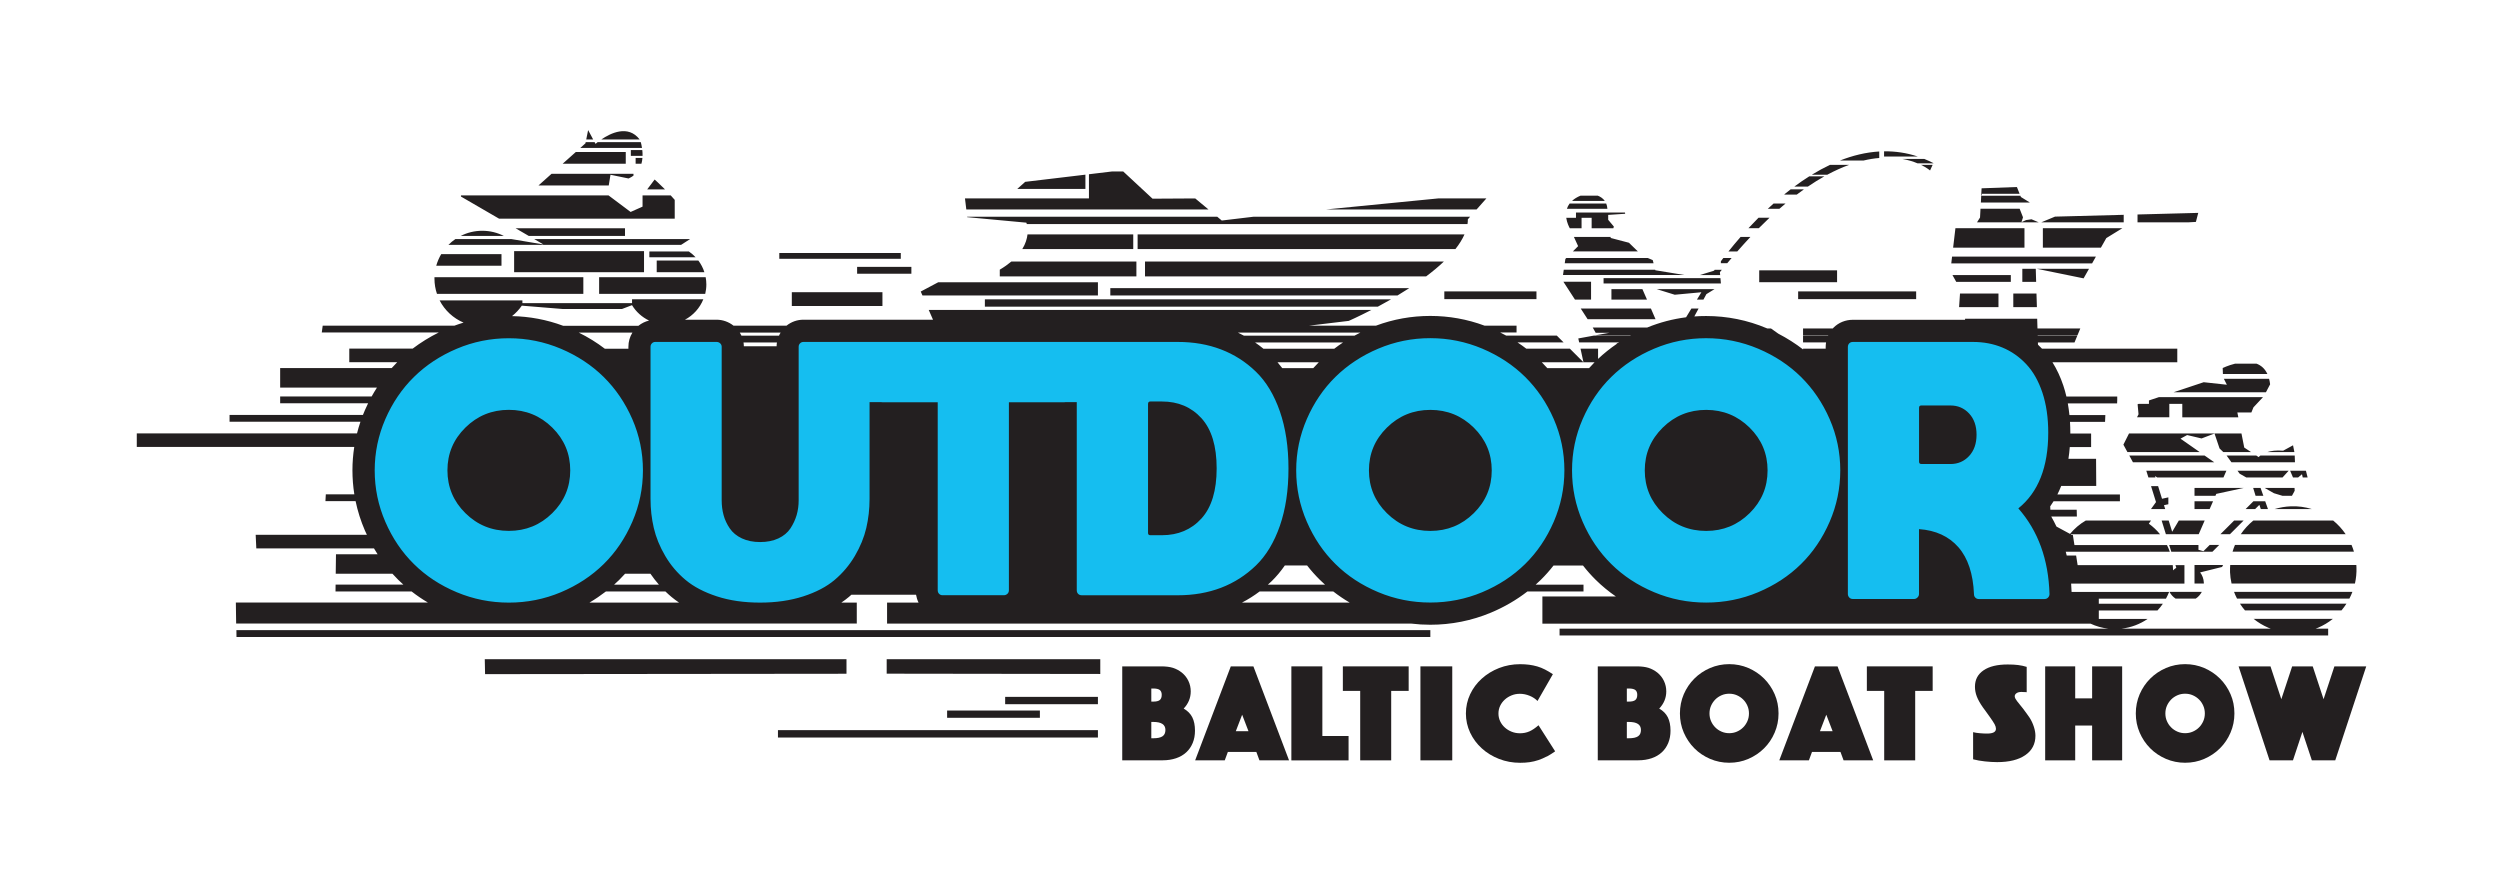 <?xml version="1.0" encoding="UTF-8"?>
<svg id="_x3C_Layer_x3E_" xmlns="http://www.w3.org/2000/svg" version="1.1" viewBox="0 0 595.28 212.6">
  <!-- Generator: Adobe Illustrator 29.0.1, SVG Export Plug-In . SVG Version: 2.1.0 Build 192)  -->
  <defs>
    <style>
      .st0 {
        fill: #231f20;
      }

      .st1 {
        fill: #15bef0;
      }
    </style>
  </defs>
  <g>
    <path class="st0" d="M267.23,158.67h9.26c1.12,0,2.05.12,2.8.35.75.24,1.45.61,2.1,1.12.69.56,1.23,1.23,1.59,2.01.37.78.55,1.61.55,2.48,0,1.54-.56,2.91-1.68,4.09.94.54,1.62,1.23,2.05,2.08s.64,1.91.64,3.19c0,1.07-.18,2.05-.54,2.92-.36.87-.87,1.62-1.54,2.23-.67.62-1.48,1.09-2.43,1.41-.95.32-2.02.49-3.21.49h-9.6v-22.38ZM274.61,167.06c.72,0,1.23-.12,1.54-.37s.47-.66.47-1.24c0-.54-.16-.92-.47-1.16-.31-.23-.83-.35-1.54-.35h-.47v3.12h.47ZM274.61,175.79c1.01,0,1.74-.16,2.2-.47.46-.31.69-.82.69-1.51,0-1.28-.96-1.91-2.89-1.91h-.47v3.89h.47Z"/>
    <path class="st0" d="M293.08,158.67h5.37l8.49,22.38h-7.05l-.74-2.01h-6.78l-.74,2.01h-7.05l8.49-22.38ZM297.28,174.11l-1.51-3.93-1.51,3.93h3.02Z"/>
    <path class="st0" d="M307.49,158.67h7.38v16.58h6.24v5.81h-13.62v-22.38Z"/>
    <path class="st0" d="M323.88,164.51h-4.13v-5.84h15.67v5.84h-4.16v16.54h-7.38v-16.54Z"/>
    <path class="st0" d="M338.22,158.67h7.58v22.38h-7.58v-22.38Z"/>
    <path class="st0" d="M368.28,180.13c-.65.35-1.31.63-1.98.86-.67.22-1.36.39-2.06.49-.71.1-1.46.15-2.27.15-1.79,0-3.47-.31-5.03-.92s-2.94-1.45-4.11-2.52c-1.17-1.06-2.1-2.31-2.77-3.74-.67-1.43-1.01-2.95-1.01-4.56s.34-3.16,1.01-4.58c.67-1.42,1.59-2.66,2.77-3.72,1.17-1.06,2.54-1.9,4.11-2.52,1.57-.61,3.24-.92,5.03-.92.76,0,1.47.05,2.13.13.66.09,1.3.22,1.93.4.63.18,1.24.43,1.85.74.6.31,1.23.68,1.88,1.11l-3.66,6.38c-.49-.51-1.12-.93-1.88-1.24-.76-.31-1.53-.47-2.32-.47-.69,0-1.35.12-1.96.37-.62.25-1.16.58-1.63,1.01-.47.43-.84.92-1.11,1.49-.27.57-.4,1.18-.4,1.83s.13,1.26.4,1.83.64,1.07,1.11,1.49c.47.43,1.01.76,1.63,1.01.62.25,1.28.37,2,.37.8,0,1.55-.15,2.23-.45.68-.3,1.4-.79,2.17-1.46l3.96,6.21c-.69.49-1.37.91-2.01,1.26Z"/>
    <path class="st0" d="M380.46,158.67h9.26c1.12,0,2.05.12,2.8.35.75.24,1.45.61,2.1,1.12.69.56,1.22,1.23,1.59,2.01.37.78.55,1.61.55,2.48,0,1.54-.56,2.91-1.68,4.09.94.54,1.62,1.23,2.05,2.08.42.85.64,1.91.64,3.19,0,1.07-.18,2.05-.54,2.92-.36.87-.87,1.62-1.54,2.23-.67.62-1.48,1.09-2.43,1.41-.95.32-2.02.49-3.21.49h-9.6v-22.38ZM387.84,167.06c.72,0,1.23-.12,1.54-.37.31-.25.47-.66.47-1.24,0-.54-.16-.92-.47-1.16-.31-.23-.83-.35-1.54-.35h-.47v3.12h.47ZM387.84,175.79c1.01,0,1.74-.16,2.2-.47.46-.31.69-.82.69-1.51,0-1.28-.96-1.91-2.89-1.91h-.47v3.89h.47Z"/>
    <path class="st0" d="M400.93,165.3c.62-1.42,1.45-2.66,2.52-3.72,1.06-1.06,2.31-1.9,3.74-2.52,1.43-.61,2.95-.92,4.56-.92s3.13.31,4.56.92c1.43.62,2.68,1.46,3.74,2.52,1.06,1.06,1.9,2.3,2.52,3.72.62,1.42.92,2.95.92,4.58s-.31,3.13-.92,4.56-1.45,2.68-2.52,3.74c-1.06,1.06-2.31,1.9-3.74,2.52-1.43.62-2.95.92-4.56.92s-3.13-.31-4.56-.92c-1.43-.62-2.68-1.45-3.74-2.52-1.06-1.06-1.9-2.31-2.52-3.74s-.92-2.95-.92-4.56.31-3.16.92-4.58ZM407.42,171.71c.25.57.58,1.07,1.01,1.49.42.43.92.76,1.49,1.01.57.25,1.18.37,1.83.37s1.26-.12,1.83-.37c.57-.25,1.07-.58,1.49-1.01.42-.42.76-.92,1.01-1.49s.37-1.18.37-1.83-.12-1.26-.37-1.83c-.25-.57-.58-1.07-1.01-1.49-.42-.42-.92-.76-1.49-1.01-.57-.25-1.18-.37-1.83-.37s-1.26.12-1.83.37c-.57.25-1.07.58-1.49,1.01-.42.43-.76.92-1.01,1.49-.25.57-.37,1.18-.37,1.83s.12,1.26.37,1.83Z"/>
    <path class="st0" d="M432.17,158.67h5.37l8.49,22.38h-7.05l-.74-2.01h-6.78l-.74,2.01h-7.05l8.49-22.38ZM436.37,174.11l-1.51-3.93-1.51,3.93h3.02Z"/>
    <path class="st0" d="M448.65,164.51h-4.13v-5.84h15.67v5.84h-4.16v16.54h-7.38v-16.54Z"/>
    <path class="st0" d="M469.83,174.34c.42.11.96.2,1.61.25.65.06,1.22.08,1.71.08,1.41,0,2.11-.38,2.11-1.14,0-.31-.1-.66-.3-1.04-.2-.38-.58-.96-1.14-1.75-.38-.54-.71-1-.99-1.38-.28-.38-.51-.69-.69-.94-.67-.96-1.15-1.82-1.44-2.58-.29-.76-.44-1.53-.44-2.32,0-1.68.68-2.98,2.05-3.91,1.36-.93,3.28-1.39,5.74-1.39.94,0,1.77.04,2.48.13.72.09,1.4.24,2.05.44v6.04l-.23-.03c-.22,0-.42,0-.59-.02-.17-.01-.31-.02-.42-.02-.49,0-.88.09-1.17.29s-.44.44-.44.75c0,.16.06.35.17.57l.4.6c.13.18.32.41.55.69.23.28.51.62.82,1.02.31.4.6.79.86,1.16.26.37.5.71.72,1.02.45.69.79,1.43,1.04,2.2.25.77.37,1.48.37,2.13,0,1.97-.81,3.51-2.42,4.62-1.61,1.11-3.84,1.66-6.68,1.66-.92,0-1.89-.06-2.92-.17-1.03-.11-1.97-.28-2.82-.5v-6.48Z"/>
    <path class="st0" d="M486.98,158.67h7.15v7.62h4.03v-7.62h7.15v22.38h-7.15v-8.29h-4.03v8.29h-7.15v-22.38Z"/>
    <path class="st0" d="M509.48,165.3c.62-1.42,1.45-2.66,2.52-3.72,1.06-1.06,2.31-1.9,3.74-2.52,1.43-.61,2.95-.92,4.56-.92s3.13.31,4.56.92c1.43.62,2.68,1.46,3.74,2.52,1.06,1.06,1.9,2.3,2.52,3.72.62,1.42.92,2.95.92,4.58s-.31,3.13-.92,4.56-1.45,2.68-2.52,3.74c-1.06,1.06-2.31,1.9-3.74,2.52-1.43.62-2.95.92-4.56.92s-3.13-.31-4.56-.92c-1.43-.62-2.68-1.45-3.74-2.52-1.06-1.06-1.9-2.31-2.52-3.74s-.92-2.95-.92-4.56.31-3.16.92-4.58ZM515.97,171.71c.25.57.58,1.07,1.01,1.49.42.43.92.76,1.49,1.01.57.25,1.18.37,1.83.37s1.26-.12,1.83-.37c.57-.25,1.07-.58,1.49-1.01.42-.42.76-.92,1.01-1.49s.37-1.18.37-1.83-.12-1.26-.37-1.83c-.25-.57-.58-1.07-1.01-1.49-.42-.42-.92-.76-1.49-1.01-.57-.25-1.18-.37-1.83-.37s-1.26.12-1.83.37c-.57.25-1.07.58-1.49,1.01-.42.43-.76.92-1.01,1.49-.25.57-.37,1.18-.37,1.83s.12,1.26.37,1.83Z"/>
    <path class="st0" d="M533.05,158.67h7.58l2.58,7.82,2.58-7.82h4.9l2.58,7.82,2.58-7.82h7.58l-7.38,22.38h-5.57l-2.25-6.78-2.25,6.78h-5.57l-7.38-22.38Z"/>
  </g>
  <path class="st1" d="M406.75,145.63c-4.56,0-8.99-.89-13.14-2.64-4.15-1.75-7.78-4.16-10.8-7.15-3.02-3-5.45-6.62-7.23-10.75-.71-1.66-1.29-3.36-1.72-5.09-.43,1.73-1,3.43-1.71,5.09-1.78,4.13-4.21,7.75-7.23,10.75-3.02,2.99-6.65,5.4-10.8,7.15-4.16,1.75-8.58,2.64-13.14,2.64s-8.99-.89-13.14-2.64c-4.15-1.75-7.79-4.16-10.8-7.15-3.02-2.99-5.45-6.61-7.23-10.75-.62-1.44-1.13-2.9-1.54-4.39-.34,1.85-.8,3.6-1.37,5.24-1.46,4.23-3.54,7.68-6.17,10.25-2.61,2.54-5.63,4.48-8.97,5.76-3.32,1.27-7.02,1.92-10.97,1.92h-22.89c-.86,0-1.62-.31-2.21-.89-.58-.59-.88-1.35-.88-2.21v-43.29h-.63c-.15.02-.3.04-.45.04h-11.35v43.26c0,.89-.35,1.69-.97,2.26-.59.54-1.32.83-2.12.83h-14.62c-.83,0-1.57-.31-2.15-.89-.57-.57-.88-1.34-.88-2.2v-43.26h-11.35c-.16,0-.32-.01-.48-.04h-.67v21.39c0,2.53-.28,5.02-.83,7.39-.56,2.42-1.55,4.85-2.93,7.21-1.39,2.38-3.15,4.49-5.24,6.27-2.11,1.79-4.84,3.24-8.13,4.31-3.23,1.05-6.89,1.58-10.88,1.58s-7.64-.53-10.85-1.58c-3.26-1.07-5.99-2.51-8.11-4.3-2.11-1.77-3.88-3.88-5.28-6.27-1.38-2.36-2.36-4.79-2.92-7.21-.28-1.19-.49-2.41-.63-3.65-.28.83-.6,1.66-.95,2.48-1.78,4.13-4.21,7.75-7.23,10.75-3.02,2.99-6.65,5.4-10.8,7.15-4.16,1.75-8.58,2.64-13.14,2.64s-8.99-.89-13.14-2.64c-4.16-1.75-7.79-4.16-10.8-7.15-3.02-3-5.45-6.62-7.23-10.75-1.78-4.15-2.69-8.55-2.69-13.09s.91-8.93,2.69-13.06c1.78-4.11,4.21-7.72,7.23-10.72,3.01-2.99,6.65-5.41,10.8-7.18,4.16-1.78,8.59-2.67,13.15-2.67s8.99.9,13.15,2.67c4.15,1.77,7.78,4.18,10.8,7.18,3.02,3,5.45,6.6,7.23,10.71.27.62.52,1.25.75,1.88v-18.5c0-.83.31-1.57.88-2.15.57-.58,1.32-.89,2.14-.89h14.62c.79,0,1.53.29,2.12.83.63.57.97,1.36.97,2.2v36.86c0,1.09.13,2.12.39,3.07.25.91.66,1.8,1.22,2.63.5.74,1.2,1.31,2.14,1.76.99.47,2.18.7,3.55.7s2.56-.23,3.55-.7c.94-.44,1.62-1.01,2.1-1.73.56-.85.98-1.75,1.24-2.68.27-.94.41-1.96.41-3.04v-36.86c0-.82.3-1.56.88-2.14.59-.59,1.33-.89,2.15-.89h10.9v-.3h63.72v.3h14.66c3.95,0,7.65.64,10.97,1.92,3.35,1.28,6.37,3.22,8.98,5.76,2.63,2.57,4.71,6.01,6.17,10.25.62,1.8,1.11,3.72,1.46,5.77.39-1.37.87-2.72,1.44-4.04,1.78-4.12,4.21-7.72,7.23-10.72,3.01-2.99,6.65-5.41,10.8-7.18,4.16-1.78,8.58-2.67,13.15-2.67s8.98.9,13.15,2.67c4.15,1.77,7.78,4.18,10.8,7.18,3.02,3,5.45,6.6,7.23,10.71.71,1.65,1.29,3.35,1.72,5.07.43-1.73,1.01-3.42,1.72-5.07,1.78-4.11,4.21-7.72,7.22-10.72,3.02-2.99,6.65-5.41,10.8-7.18,4.16-1.78,8.59-2.67,13.15-2.67s8.99.9,13.15,2.67c4.14,1.77,7.78,4.18,10.79,7.18,3.02,3,5.45,6.6,7.23,10.71.27.62.52,1.25.75,1.88v-18.44c0-.87.31-1.63.88-2.21.57-.58,1.34-.89,2.21-.89h28.63c2.77,0,5.37.5,7.73,1.48,2.37.99,4.5,2.48,6.33,4.44,1.83,1.95,3.27,4.49,4.28,7.54.98,2.97,1.48,6.4,1.48,10.2,0,7.99-2.16,14.17-6.42,18.39,4.23,5.48,6.49,12.3,6.72,20.31,0,.85-.28,1.58-.82,2.17-.57.63-1.37.98-2.26.98h-15.65c-.83,0-1.57-.31-2.15-.88-.58-.59-.88-1.33-.88-2.15-.18-4.37-1.27-7.78-3.25-10.05-1.56-1.8-3.56-2.93-6.09-3.44v13.43c0,.82-.32,1.58-.91,2.18-.6.6-1.35.92-2.18.92h-14.56c-.89,0-1.7-.35-2.27-.98-.53-.59-.82-1.32-.82-2.11v-18.48c-.23.63-.48,1.26-.74,1.89-1.78,4.13-4.21,7.75-7.23,10.75-3.02,2.99-6.65,5.4-10.81,7.15-4.16,1.75-8.58,2.64-13.14,2.64M276.97,125.7c3.34,0,5.96-1.11,8.03-3.4,2.08-2.31,3.14-5.94,3.14-10.78s-1.05-8.48-3.14-10.79c-2.06-2.29-4.69-3.4-8.03-3.4h-1.44v28.36h1.44ZM406.75,99.34c-3.56,0-6.52,1.21-9.04,3.71-2.51,2.5-3.73,5.42-3.73,8.95s1.22,6.45,3.73,8.95c2.52,2.5,5.47,3.71,9.04,3.71s6.52-1.22,9.04-3.71c2.51-2.49,3.73-5.42,3.73-8.95s-1.22-6.45-3.73-8.95c-2.52-2.5-5.47-3.71-9.03-3.71M340.97,99.34c-3.56,0-6.52,1.21-9.04,3.71-2.51,2.49-3.73,5.42-3.73,8.95s1.22,6.45,3.73,8.95c2.52,2.5,5.47,3.71,9.04,3.71s6.52-1.22,9.04-3.71c2.51-2.49,3.73-5.42,3.73-8.95s-1.22-6.45-3.73-8.95c-2.52-2.5-5.47-3.71-9.04-3.71M121.21,99.34c-3.56,0-6.52,1.21-9.04,3.71-2.51,2.5-3.73,5.42-3.73,8.95s1.22,6.45,3.73,8.95c2.52,2.5,5.47,3.71,9.04,3.71s6.52-1.22,9.04-3.71c2.51-2.49,3.73-5.42,3.73-8.95s-1.22-6.45-3.73-8.95c-2.52-2.5-5.47-3.71-9.04-3.71M465.01,108.6c1.26,0,2.23-.42,3.06-1.32.86-.93,1.28-2.18,1.28-3.83s-.42-2.9-1.28-3.83c-.84-.9-1.81-1.32-3.06-1.32h-5.61v10.29h5.61Z"/>
  <path class="st0" d="M471.89,46.15h9l-.64-1.62-8.41.31-.09,1.67h.14v-.36ZM475.86,73.13v-3.24h-9.16l-.22,3.24h9.38ZM456.58,38.89h3.77l.02-.05c-.73-.38-1.46-.7-2.18-1h-5.23c1.44.26,2.65.64,3.62,1.05M500.25,58.97l1.29-2.28,3.82-2.35h-18.93v4.64h13.82ZM505.68,51.15l-16.36.43-3.27,1.36h19.63v-1.79ZM499.06,61.1h-34.25l-.19,1.62h33.53l.91-1.62ZM479.4,73.13h5.61l-.1-3.24h-5.52v3.24ZM543.54,118.06h2.2l.65-1.2-.03-.67h-7.1l2.19,1.25,2.08.63ZM481.54,64v3.12h3.29l-.09-3.12h-3.2ZM497.42,64h-12.43l11.14,2.28,1.29-2.28ZM483.73,52.21l-1.29.19-1.1.5.36-1.16-.8-2.04h-9.32l-.11,2.09-.72,1.15h14.69l-1.72-.73ZM478.8,65.49h-13.9l.9,1.62h13v-1.62ZM460.18,39.26h-2.76c1.42.69,2.15,1.33,2.15,1.33l.61-1.33ZM405.61,71.34l.7-1.3,1.95-1.2h-13.8l4.32,1.34,6.34-.59-1.06,1.75h1.56ZM409.66,66.23h-27.83v1.26h27.94l-.11-1.26ZM416.78,56.42h-2.33c-1.09,1.24-2.05,2.41-2.88,3.45h2.1c1.06-1.21,2.1-2.36,3.12-3.45M412.32,61.43h-1.97c-.21.28-.41.54-.59.78v.46h1.52c.35-.42.7-.84,1.05-1.25M409.53,64.8c.16-.19.31-.38.46-.56h-1.71c-.09.13-.14.21-.14.21l-3.38,1.04h4.83l-.06-.68ZM394.2,76l-1.1-2.54h-16.71l1.64,2.54h16.17ZM383.7,68.85v2.49h8.47l-1.09-2.49h-7.39ZM372.26,67.08l2.76,4.26h3.83v-4.26h-6.59ZM437.43,64.37h-18.54v2.83h18.54v-2.83ZM448.62,36.03v1.24h8.03c-2.7-.9-5.39-1.27-8.03-1.24M447.47,37.62v-1.55c-3.21.19-6.35.97-9.37,2.16h5.61c1.33-.32,2.59-.52,3.76-.61M456.26,69.38h-28.1v1.84h28.1v-1.84ZM440.29,39.26h-4.56c-1.45.69-2.88,1.47-4.26,2.31v.04h3.61c1.83-.98,3.57-1.76,5.2-2.35M421.34,51.85h-2.62c-.84.84-1.64,1.68-2.4,2.49h2.47c.86-.87,1.72-1.7,2.55-2.49M434.41,41.98h-3.59c-1.22.77-2.42,1.59-3.57,2.45h3.23c1.36-.93,2.67-1.74,3.94-2.45M425.15,48.47h-2.85c-.46.41-.92.83-1.37,1.25h2.76c.49-.43.98-.84,1.46-1.25M429.53,45.08h-3.15c-.51.39-1,.78-1.49,1.18v.07h2.95c.57-.43,1.14-.85,1.7-1.25M482.05,54.34h-16.44l-.55,4.64h16.99v-4.64ZM515.56,121.22l-.29-.93,1.04-.22v-1.64l-1.51.33-.93-3.01h-1.68l1.18,3.8-1.2,1.67h3.4ZM529.41,107.65h6.6l-1.63-1.08-.66-3.35h-6.42l1.2,3.56.9.87ZM505.6,105.87l.97,1.78h17.21l-4.58-3.2,1.58-.86,3.44.81,3.1-1.18h-20.38l-1.33,2.65ZM516.54,99.37v-3.2h3.09v3.2h13.34l-.23-1.16h3.34s.49-1.21.49-1.21l2.28-2.44h-24.78l-2.38.79v.81h-2.43l-.27.09.22,2.4-.36.71h7.68ZM523.54,127.2l1.42-3.26h-6.15l-1.59,2.68-.83-2.68h-1.68l1.01,3.26h7.81ZM518.02,142.53h4.82c.61-.4,1.1-.96,1.44-1.6h-7.7c.34.65.84,1.2,1.44,1.6M526.82,131.36l1.6-1.6h-2.27l-1.49,1.49-1.18-.33v-1.15s-6.97,0-6.97,0l.5,1.6h9.8ZM522.54,121.22h3.6l.82-1.87h-4.42v1.87ZM522.54,118.06h4.98l.2-.46,6.52-1.41h-11.7v1.87ZM534.25,123.94h-2.27l-3.27,3.26h2.27l3.26-3.26ZM533.27,112.78l1.6.91h8.63l1.45-1.6h-12.17l.5.69ZM538.93,118.06l-.66-1.87h-1.76l.57,1.87h1.84ZM536.97,121.22l1.01-1.01.35,1.01h1.7l-.66-1.87h-2.8l-1.87,1.87h2.27ZM507.89,110.07h19.35l-2.3-1.6h-17.93l.87,1.6h0ZM513.23,113.69l-.11-.34.54.34h15.77l.7-1.6h0s-19.07,0-19.07,0l.5,1.6h1.68ZM383.55,56.42h-8.78l1,2.19-1.25,1.25h15.47l-2.12-2.06-4.39-1.15.07-.23ZM558.72,143.74h-25.36c.36.56.76,1.1,1.19,1.6h22.99c.43-.51.82-1.04,1.18-1.6M545.98,113.69h1.23l.92-.77.18.77h1.16l-.4-1.6h-3.76l.68,1.6ZM530.99,136.15c.04.96.16,1.9.37,2.8h29.38c.28-1.24.41-2.54.36-3.88,0-.18-.02-.35-.03-.53h-30.03c-.04.53-.06,1.07-.04,1.61M537.81,108.84l-.56-.37h-7.07l1.15,1.6h15.13l-.06-1.6h-8.18c-.28.22-.41.37-.41.37M546.32,107.65l-.32-1.62-2.36,1.29c-1.64-.14-2.88.04-3.78.33h6.46ZM539.54,93.41l1-1.9c-.05-.48-.14-.91-.24-1.31h-10.77l.71,1.41-5.51-.6-7.2,2.4h22.01ZM539.89,89.05c-.6-1.3-1.53-2.06-2.59-2.46h-5.09c-1.69.42-2.96,1.04-2.96,1.04l.05,1.42h10.59ZM560.14,140.93h-28.19c.21.55.44,1.09.71,1.6h26.76c.27-.52.51-1.05.72-1.6M529.35,134.54h-6.81v4.41h2.22c0-.06,0-.12,0-.19-.03-.93-.36-1.78-.88-2.46l5.22-1.3.24-.46ZM545.5,120.56c-1.35.05-2.65.28-3.88.65h8.85c-1.57-.48-3.24-.72-4.97-.65M522.87,52.84l.56-2.15-14.46.38v1.87h12.11l1.8-.1ZM533.55,127.2h24.98c-.83-1.23-1.84-2.33-2.98-3.26h-19c-1.15.94-2.16,2.03-2.99,3.26M531.6,131.36h28.9c-.16-.55-.35-1.08-.57-1.6h-27.76c-.22.52-.41,1.05-.57,1.6M547.9,150.56c2.86-.35,5.46-1.5,7.58-3.2h-18.87c2.13,1.71,4.72,2.85,7.55,3.2h3.75ZM481.2,46.9l-.12-.3h-9.33l-.08,1.62h11.66l-2.14-1.32ZM457.49,110.49h6.94c1.77,0,3.25-.63,4.43-1.9,1.18-1.27,1.78-2.96,1.78-5.07s-.59-3.8-1.78-5.07c-1.19-1.27-2.66-1.9-4.43-1.9h-6.94c-.36,0-.54.18-.54.54v12.85c0,.36.18.54.54.54M406.26,126.42c4.04,0,7.49-1.41,10.34-4.22,2.85-2.81,4.28-6.21,4.28-10.19s-1.43-7.38-4.28-10.19c-2.86-2.81-6.3-4.22-10.34-4.22s-7.49,1.41-10.34,4.22c-2.86,2.82-4.28,6.21-4.28,10.19s1.43,7.38,4.28,10.19c2.85,2.82,6.3,4.22,10.34,4.22M138.9,69.98v-3.97h-35.45c0,.11,0,.23,0,.34,0,1.27.21,2.49.6,3.63h34.86ZM340.58,126.42c4.04,0,7.49-1.41,10.34-4.22,2.86-2.81,4.28-6.21,4.28-10.19s-1.43-7.38-4.28-10.19c-2.86-2.81-6.3-4.22-10.34-4.22s-7.49,1.41-10.34,4.22c-2.86,2.82-4.28,6.21-4.28,10.19s1.43,7.38,4.28,10.19c2.85,2.82,6.3,4.22,10.34,4.22M204.01,148.49v-5h-3.68c.64-.43,1.25-.89,1.82-1.37.2-.17.39-.34.58-.51h15.39c.11.66.31,1.29.6,1.88h-7.5v5h124.84c1.49.18,2.99.27,4.51.27,5,0,9.86-.97,14.43-2.88,3.18-1.33,6.09-3.03,8.69-5.04h13.36v-1.62h-11.4c.41-.37.82-.75,1.22-1.14,1.08-1.07,2.1-2.21,3.04-3.42h7.02c.94,1.21,1.96,2.35,3.04,3.42,1.47,1.45,3.07,2.76,4.79,3.95h-17.5v6.47h130.52c1.31.61,2.73,1.02,4.22,1.19h-130.65v1.62h183.01v-1.62h-49.2c2.3-.26,4.42-1.09,6.22-2.32h-11.63v-2.01h13.97c.47-.5.9-1.04,1.28-1.6h-15.25v-1.21h15.99c.28-.51.53-1.05.75-1.6h-23.22c-.03-.67-.06-1.32-.11-1.98h26.98v-4.41h-2.14l.2.65c-.28.17-.54.37-.78.6,0-.12,0-.24,0-.37-.01-.3-.03-.59-.06-.88h-22.65l-.36-2.28h-2.24c-.07-.3-.15-.6-.23-.9h24.78c-.19-.55-.42-1.09-.68-1.6h-22.03l-.38-2.41h-.45l.08-.08-.14-.08h21.27c-.77-.95-1.67-1.8-2.67-2.52l.53-.74h-15.55c-1.43.83-2.69,1.91-3.74,3.18l-3.23-1.75c-.38-.81-.8-1.6-1.24-2.38h6.1l-.04-1.62h-6.27l-.04-.81c.28-.4.54-.8.8-1.21h15.8v-1.62s-14.89,0-14.89,0c.33-.65.63-1.33.91-2.03h8.34l-.04-6.47h-6.58c.14-.9.25-1.83.32-2.78h5.08v-3.23h-4.95c0-.07,0-.13,0-.2,0-.88-.03-1.73-.08-2.58h8.35l.07-1.62h-8.55c-.1-.95-.23-1.88-.39-2.78h11.74l.03-.81v-.81h-12.1c-.21-.9-.45-1.77-.73-2.6-.68-2.05-1.55-3.9-2.59-5.56h29.72v-3.24h-32.21c-.31-.33-.63-.64-.96-.95l-.02-.54h8.72l.67-1.62h-9.44v-.09s9.48,0,9.48,0l.67-1.62h-10.2l-.07-2.31h-17.17v.25h-26.72c-1.76,0-3.39.66-4.6,1.87-.06.06-.11.13-.17.19h-7.09v1.62h6s-.03.06-.04.09h-5.96v1.62h5.48c-.06.36-.09.72-.09,1.09v.4h-5.38v.18c-1.82-1.41-3.79-2.66-5.89-3.75l-1.76-1.25h-.89s-.07-.03-.1-.04c-4.58-1.94-9.44-2.92-14.45-2.92-.94,0-1.88.03-2.81.1l1.02-1.89h-1.71l-1.27,2.09c-3.18.41-6.28,1.22-9.26,2.44h-12.97l.7,1.25h3.3l-3.28.59h8.36c-.05.03-.11.06-.16.09h-8.69l-3.67.67.21.95h9.46c-.08.05-.16.11-.25.17h-.25v.17c-1.59,1.09-3.08,2.28-4.46,3.58v-2.44h-4.18l.7,3.24h2.65c-.45.45-.89.92-1.31,1.4h-9.95c-.43-.48-.86-.94-1.31-1.4h9.92l-3.24-3.24h-10.38c-.68-.52-1.37-1.02-2.09-1.49h10.98l-1.62-1.62h-12.06c-.47-.26-.94-.5-1.42-.74h3.9v-1.62h-7.61c-4.13-1.54-8.48-2.32-12.94-2.32s-8.8.78-12.93,2.32h-15.96l9.49-1.14s2.21-.97,5.39-2.61h-105.41l1.02,2.33h-30.85c-1.49,0-2.89.5-4.03,1.42h-12.62c-1.15-.91-2.57-1.42-4.04-1.42h-7.52c1.97-1.05,3.53-2.77,4.37-4.86h-16.97v.91h-26.11v-.64h-19.71c1.22,2.36,3.24,4.24,5.7,5.28-.73.22-1.46.46-2.18.73h-31.36l-.22,1.62h27.86c-2.22,1.1-4.3,2.39-6.21,3.84h-15.1v3.24h11.41c-.45.45-.89.92-1.31,1.4h-26.56v4.64h23.05c-.44.69-.87,1.4-1.27,2.12h-21.78v1.62h20.94c-.26.54-.52,1.09-.76,1.64-.16.38-.32.76-.47,1.13h-31.76v1.62h31.17c-.31.92-.59,1.84-.82,2.78h-52.44v3.23h51.78c-.28,1.83-.43,3.68-.43,5.55s.15,3.84.45,5.73h-6.79l-.09,1.62h7.18c.5,2.39,1.24,4.73,2.22,7,.15.34.31.68.47,1.01h-26.48l.15,3.24h28.02c.28.47.57.94.86,1.4h-9.91l-.06,4.64h13.51c.45.49.9.98,1.38,1.45.4.39.8.77,1.22,1.14h-16.14l-.02,1.62h18.11c1.24.96,2.53,1.85,3.9,2.65h-45.74l.07,5h147.74ZM140.37,143.48c1.37-.81,2.67-1.7,3.91-2.65h14.16c.47.45.94.89,1.44,1.3.57.47,1.17.92,1.8,1.35h-21.32ZM295.74,143.48c1.47-.76,2.87-1.65,4.2-2.65h17.52c1.24.96,2.54,1.85,3.91,2.65h-25.63ZM314.02,86.26c-.45.45-.89.92-1.32,1.4h-7.38c-.36-.48-.74-.95-1.13-1.4h9.83ZM300.83,83.03c-.64-.53-1.3-1.02-1.99-1.49h20.96c-.72.47-1.41.97-2.09,1.49h-16.89ZM311.24,134.65c.94,1.21,1.96,2.35,3.04,3.42.4.39.8.77,1.22,1.14h-13.6c.28-.26.57-.51.84-.77,1.16-1.12,2.22-2.39,3.19-3.79h5.31ZM440,82.63c0-.36.11-.65.33-.88.22-.22.51-.33.87-.33h28.59c2.53,0,4.86.44,7,1.33,2.13.88,4.02,2.2,5.67,3.95s2.93,4.01,3.86,6.79c.92,2.77,1.39,5.95,1.39,9.53,0,8.2-2.37,14.21-7.12,18.03,4.7,5.35,7.18,12.14,7.42,20.39,0,.32-.11.6-.33.84-.22.24-.51.36-.88.36h-15.62c-.32,0-.59-.11-.82-.33-.22-.22-.33-.49-.33-.82-.2-4.86-1.44-8.59-3.71-11.19-2.27-2.59-5.4-4.03-9.38-4.31v15.44c0,.32-.12.6-.36.84-.24.24-.52.36-.84.36h-14.54c-.36,0-.65-.12-.87-.36-.22-.24-.33-.52-.33-.84v-58.8ZM383.67,89.75c2.86-2.81,6.25-5.05,10.19-6.72,3.94-1.67,8.07-2.5,12.39-2.5s8.45.84,12.4,2.5c3.94,1.67,7.34,3.91,10.19,6.72,2.85,2.82,5.13,6.16,6.82,10.04,1.69,3.88,2.53,7.95,2.53,12.21s-.84,8.34-2.53,12.24c-1.69,3.9-3.96,7.26-6.82,10.07-2.85,2.81-6.25,5.04-10.19,6.7-3.94,1.65-8.07,2.47-12.4,2.47s-8.45-.82-12.39-2.47c-3.94-1.65-7.34-3.88-10.19-6.7-2.85-2.82-5.13-6.17-6.82-10.07-1.69-3.9-2.53-7.98-2.53-12.24s.84-8.33,2.53-12.21c1.69-3.88,3.96-7.23,6.82-10.04M328.18,83.02c3.94-1.67,8.07-2.5,12.39-2.5s8.45.84,12.39,2.5c3.94,1.67,7.34,3.91,10.19,6.72,2.85,2.82,5.13,6.16,6.82,10.04,1.69,3.88,2.53,7.95,2.53,12.21s-.85,8.34-2.53,12.24c-1.69,3.9-3.96,7.26-6.82,10.07-2.86,2.81-6.25,5.04-10.19,6.7-3.94,1.65-8.07,2.47-12.39,2.47s-8.45-.82-12.39-2.47c-3.94-1.65-7.34-3.88-10.19-6.7-2.86-2.82-5.13-6.17-6.82-10.07-1.69-3.9-2.53-7.98-2.53-12.24s.85-8.33,2.53-12.21c1.69-3.88,3.96-7.23,6.82-10.04,2.86-2.81,6.25-5.05,10.19-6.72M323.93,79.19c-.48.24-.95.48-1.42.74h-26.31c-.48-.26-.96-.5-1.45-.74h29.18ZM185.88,79.19c-.15.24-.28.48-.39.74h-8.94c-.12-.25-.25-.5-.4-.74h9.74ZM185,81.54c-.05.3-.08.6-.08.91h-7.8c0-.31-.04-.61-.08-.91h7.97ZM154.9,82.57c0-.32.11-.59.33-.82s.49-.33.81-.33h14.6c.32,0,.6.11.84.33.24.22.36.49.36.82v36.55c0,1.25.15,2.42.45,3.53.3,1.11.79,2.16,1.48,3.17.68,1,1.65,1.8,2.89,2.38,1.25.58,2.69.87,4.34.87s3.1-.29,4.34-.87c1.25-.58,2.2-1.38,2.87-2.38.66-1.01,1.15-2.06,1.48-3.17.32-1.11.48-2.28.48-3.53v-36.55c0-.32.11-.59.33-.82.22-.22.49-.33.81-.33h89.14c3.74,0,7.17.59,10.28,1.78,3.12,1.19,5.89,2.95,8.32,5.31,2.43,2.35,4.33,5.5,5.7,9.44,1.37,3.94,2.05,8.48,2.05,13.63s-.68,9.69-2.05,13.63c-1.37,3.94-3.27,7.09-5.7,9.44-2.43,2.35-5.21,4.12-8.32,5.31-3.12,1.19-6.54,1.78-10.28,1.78h-22.86c-.36,0-.65-.11-.87-.33-.22-.22-.33-.51-.33-.87v-44.79h-2.67c-.09.02-.18.03-.28.03h-13.21v44.75c0,.36-.12.65-.36.87-.24.22-.52.33-.85.33h-14.6c-.32,0-.59-.11-.81-.33-.22-.22-.33-.51-.33-.87v-44.75h-13.21c-.11,0-.21-.01-.31-.03h-2.71v23.07c0,2.37-.26,4.68-.78,6.91-.52,2.23-1.43,4.44-2.71,6.63-1.29,2.19-2.9,4.1-4.83,5.73-1.93,1.63-4.42,2.93-7.48,3.92-3.06.98-6.48,1.48-10.28,1.48s-7.22-.49-10.25-1.48c-3.04-.99-5.53-2.29-7.48-3.92-1.95-1.63-3.57-3.54-4.85-5.73-1.29-2.19-2.19-4.4-2.71-6.63-.52-2.23-.78-4.53-.78-6.91v-36.25ZM156.89,139.21h-10.66c.42-.37.82-.75,1.22-1.14.47-.47.93-.95,1.38-1.45h6.05c.62.9,1.29,1.77,2.01,2.59M124.25,72.78l9.78.8h14.06l2.4-.92c.96,1.59,2.38,2.86,4.06,3.67-.92.22-1.78.64-2.53,1.24h-17.93c-3.9-1.45-7.98-2.22-12.17-2.3.89-.71,1.68-1.54,2.32-2.48M144.01,83.03c-1.91-1.46-3.98-2.74-6.21-3.84h12.79c-.63,1.01-.96,2.17-.96,3.38v.46h-5.62ZM98.57,134.32c-2.86-2.82-5.13-6.17-6.82-10.07-1.69-3.9-2.53-7.98-2.53-12.24s.85-8.33,2.53-12.21c1.69-3.88,3.96-7.23,6.82-10.04,2.85-2.81,6.25-5.05,10.19-6.72,3.94-1.67,8.07-2.5,12.4-2.5s8.45.84,12.39,2.5c3.94,1.67,7.34,3.91,10.19,6.72,2.85,2.82,5.13,6.16,6.82,10.04,1.69,3.88,2.53,7.95,2.53,12.21s-.84,8.34-2.53,12.24c-1.69,3.9-3.96,7.26-6.82,10.07-2.86,2.81-6.25,5.04-10.19,6.7-3.94,1.65-8.07,2.47-12.39,2.47s-8.45-.82-12.4-2.47c-3.94-1.65-7.34-3.88-10.19-6.7M119.41,60.51h-14.35c-.51.86-.91,1.79-1.19,2.77h15.54v-2.77ZM273.9,127.44h2.77c3.86,0,7-1.33,9.41-3.98,2.41-2.65,3.62-6.64,3.62-11.94s-1.21-9.29-3.62-11.94c-2.41-2.65-5.55-3.98-9.41-3.98h-2.77c-.36,0-.54.2-.54.6v30.7c0,.36.18.54.54.54M131.5,122.19c2.85-2.81,4.28-6.21,4.28-10.19s-1.43-7.38-4.28-10.19c-2.86-2.81-6.3-4.22-10.34-4.22s-7.49,1.41-10.34,4.22c-2.86,2.82-4.28,6.21-4.28,10.19s1.43,7.38,4.28,10.19c2.85,2.82,6.3,4.22,10.34,4.22s7.49-1.41,10.34-4.22M160.66,52.06v-4.47c-.32-.37-.65-.73-.96-1.07h-6.68l-.02.02v2.66l-2.84,1.27-5.27-3.95h-35.13v.28l9.06,5.26h41.83ZM145.36,41.61l4.31.89c.45-.2.83-.43,1.17-.68v-.43h-19.52l-3.1,2.77h16.73l.41-2.54ZM149,36.19h-11.89l-3.14,2.8h15.03v-2.8ZM114.84,54.95c-1.85,0-3.6.44-5.14,1.23h10.27c-1.54-.78-3.28-1.23-5.13-1.23M148.82,56.18v-1.82h-26.04l3.13,1.82h22.9ZM164.32,56.92h-37.13l2.21,1.29-7.68-1.29h-13.28c-.6.41-1.16.87-1.67,1.39h55.4l2.16-1.39ZM211.13,160.41l50.86.07v-3.52h-50.86v3.45ZM152.59,33.84h-10.28c-.32.25-.5.42-.5.42l-.23-.42h-2.12l-.06.29-1.23,1.1h14.7c-.09-.58-.2-1.06-.29-1.39M115.5,160.52l86.06-.09v-3.46h-86.13l.07,3.55ZM340.58,150.05H56.29l.02,1.62h284.27v-1.62ZM239.34,167.68h22.09v-1.75h-22.09v1.75ZM225.52,170.92h22.09v-1.74h-22.09v1.74ZM185.24,175.61h76.19v-1.75h-76.19v1.75ZM382.46,48.47h-8.72c-.3.4-.51.82-.64,1.25h9.64c-.04-.48-.13-.89-.28-1.25M365.85,69.38h-21.94v1.84h21.94v-1.84ZM348.7,55.82h-77.82v3.49h75.67c.91-1.15,1.64-2.32,2.16-3.49M343.81,62.27h-71.17v3.55h66.93c1.51-1.13,2.95-2.32,4.24-3.55M258.45,41.59l-14.34,1.71-1.89,1.69h16.23v-3.4ZM353.93,47.24h-11.42l-26.81,2.64h35.89l2.34-2.64ZM140.04,30.97l-.45,2.24h1.65l-1.2-2.24ZM230.3,51.71l14.09,1.31s.05.12.11.34h104.93c.06-.38.09-.76.08-1.14l.54-.61h-51.6l-7.53.9-1.08-.9h-59.55v.09ZM394.15,64.35l-.03-.12h-21.77l-.18,1.25h28.9l-6.92-1.13ZM376.59,54.35v-2.49h2.4v2.49h5.17l.12-.4-1.35-1.61v-1.17l4.04-.27-.04-.29h-11.67v1.25h-2.32c.17,1.18.65,2.14.85,2.49h2.79ZM393.53,61.93l-1.18-.5h-19.39l-.23.24-.14,1.01h21.14l-.19-.74ZM238.06,64.21v1.61h32.53v-3.55h-29.77c-.77.65-1.68,1.3-2.76,1.94M380.45,46.59h-4.11c-.82.34-1.46.74-1.95,1.18v.07h7.73c-.43-.61-1.04-1-1.67-1.25M234.51,73.02h93.57c.99-.53,2.05-1.11,3.14-1.74h-96.71v1.74ZM287.76,49.88l-3.16-2.63-10.17.06-6.98-6.48h-2.67l-5.49.66v5.75h-29.52l.32,2.64h57.68ZM335.57,68.61h-71.19v1.74h68.39c.92-.55,1.86-1.14,2.79-1.74M244.66,55.82c-.11,1-.45,2.2-1.24,3.49h26.42v-3.49h-25.17ZM154.62,59.87v1.39h11.01c-.48-.52-1.02-.98-1.61-1.39h-9.4ZM155.87,42.75l-1.76,2.34h4.23c-1.41-1.42-2.46-2.34-2.46-2.34M156.37,64.81h11.35c-.32-1.01-.81-1.94-1.43-2.77h-9.92v2.77ZM142.66,69.98h25.26c.17-.72.27-1.47.27-2.24,0-.59-.06-1.17-.16-1.73h-25.37v3.97ZM214.49,60.24h-28.93v1.39h28.93v-1.39ZM150.21,37.11h2.79c.01-.48-.01-.95-.06-1.38h-2.73v1.38ZM143.18,33.21h9.13c-2.75-3.6-6.97-1.48-9.13,0M152.73,38.99c.13-.46.21-.93.24-1.39h-1.62v1.39h1.38ZM153.35,59.8h-30.93v5.01h30.93v-5.01ZM217.01,63.54h-12.92v1.64h12.92v-1.64ZM188.54,72.86h21.58v-3.29h-21.58v3.29ZM261.43,70.36v-3.15h-38.03l-4.16,2.21.41.94h41.78Z"/>
</svg>